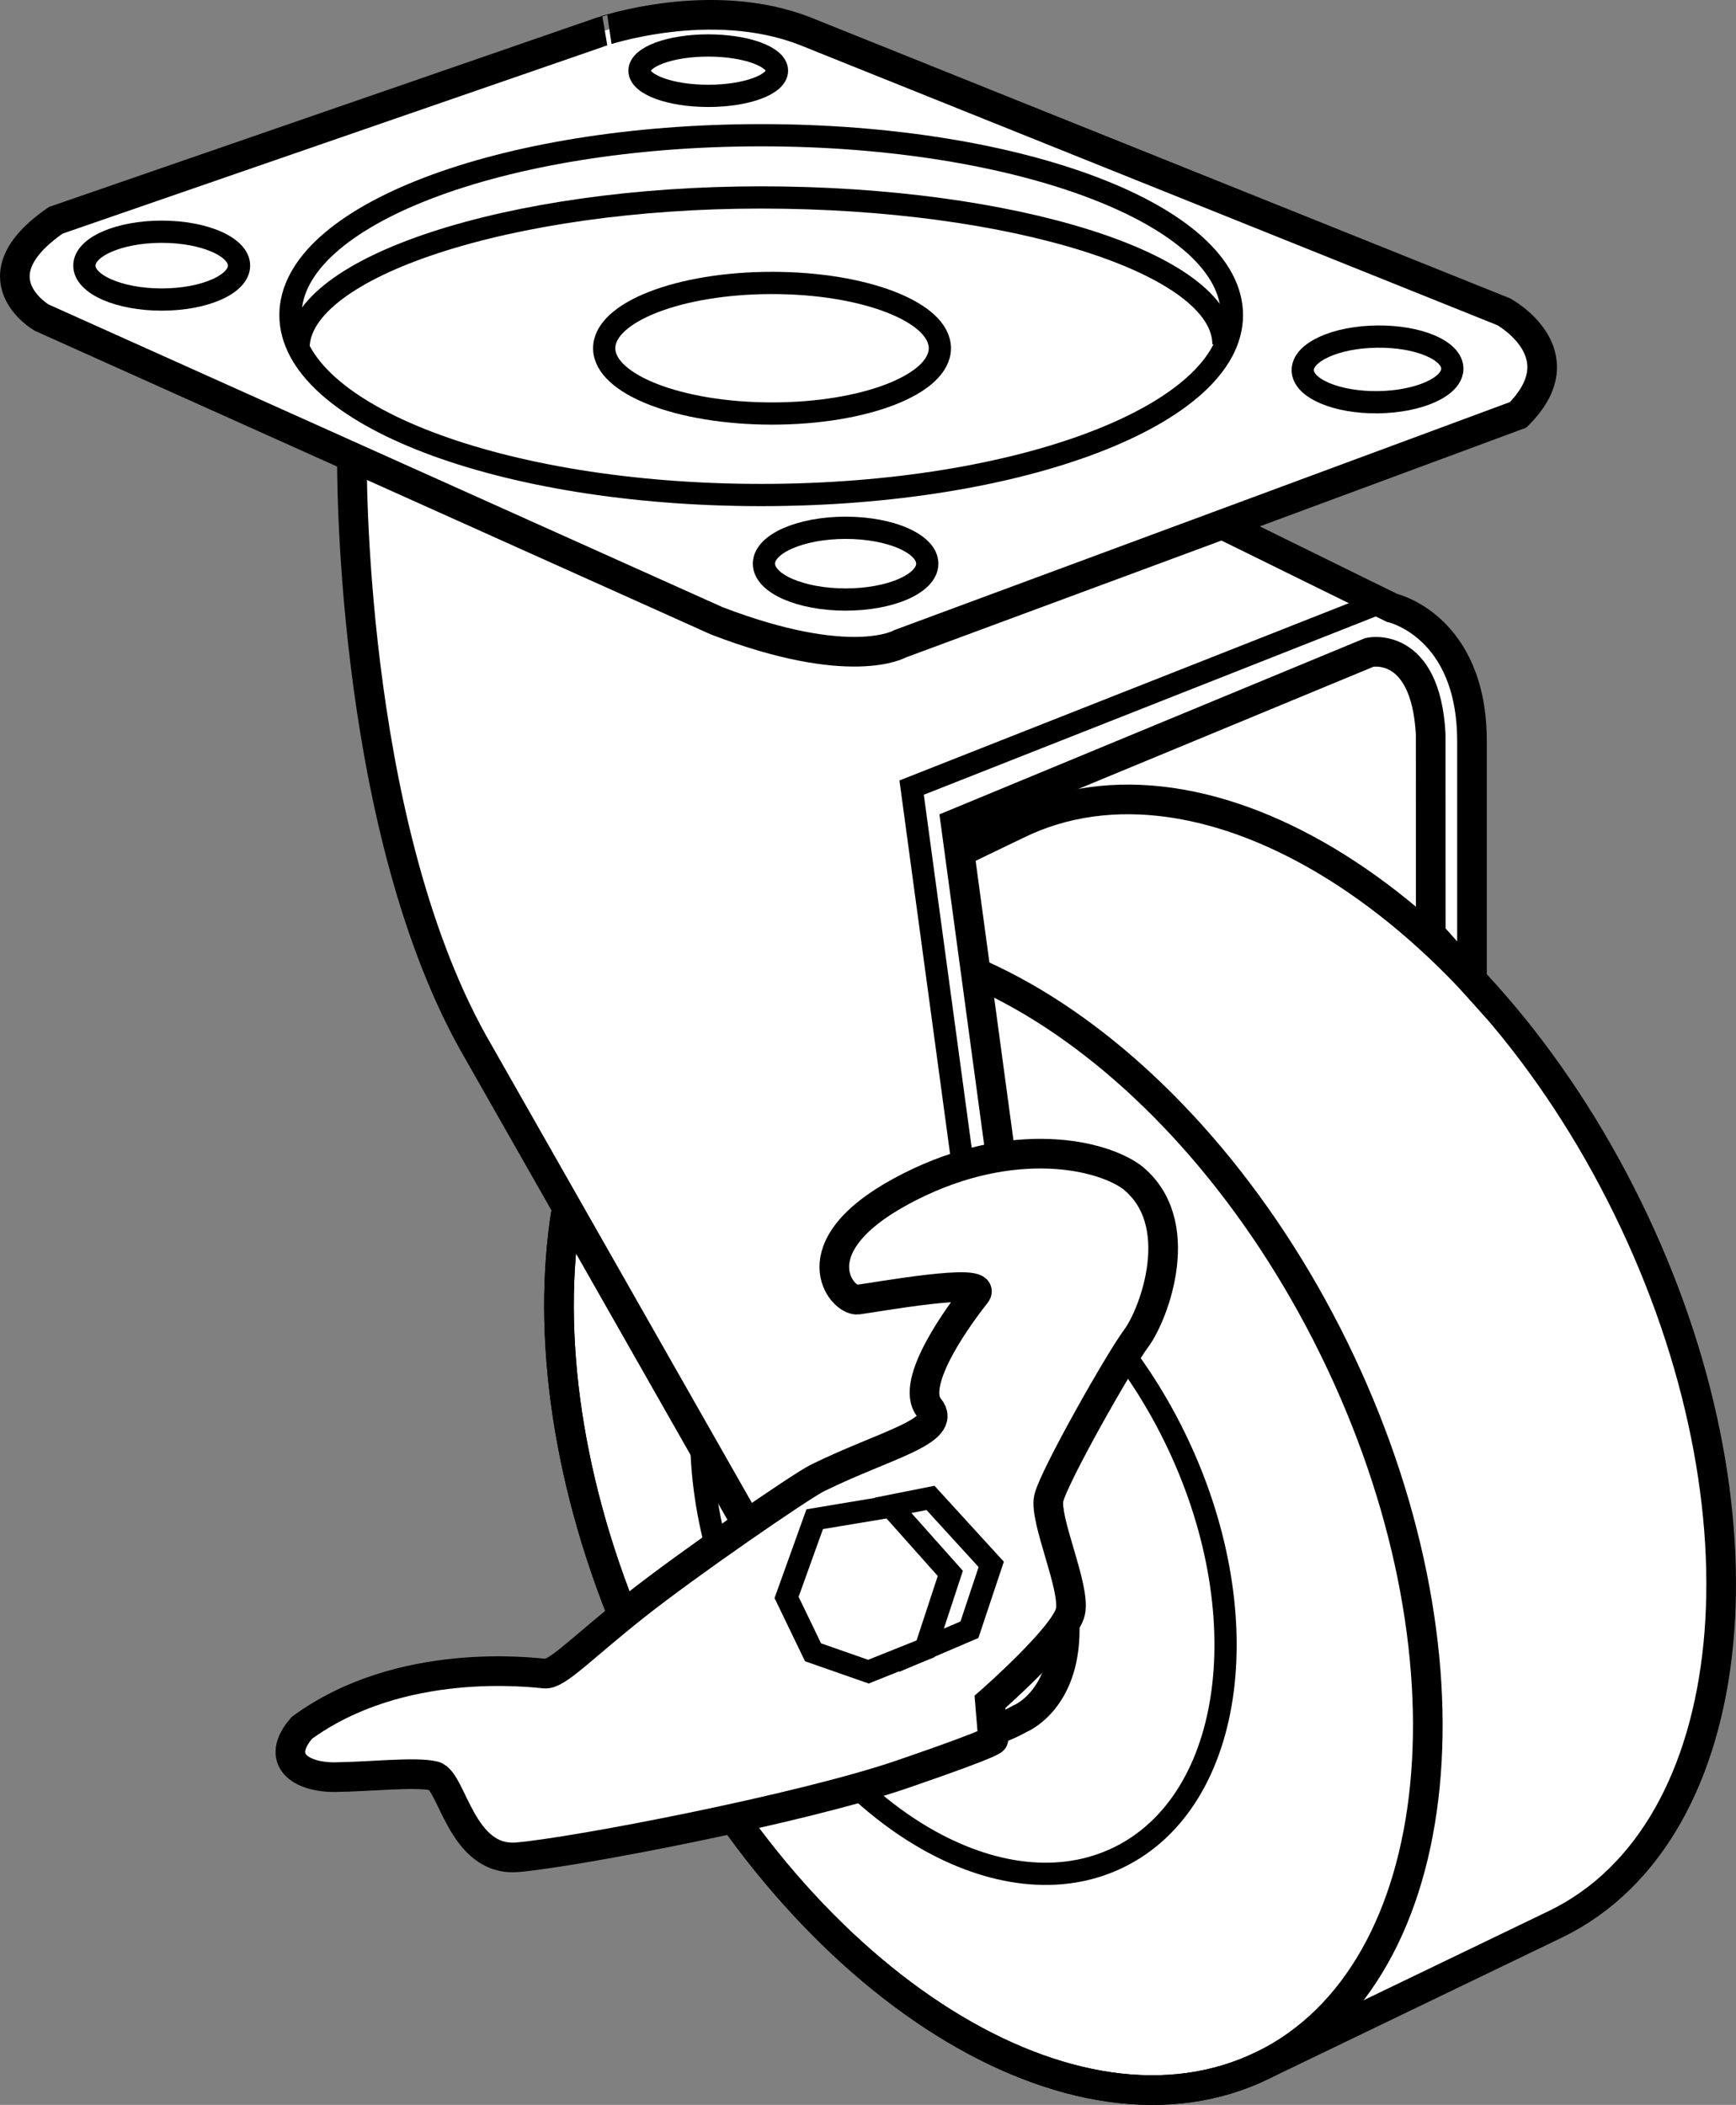 <?xml version="1.0" encoding="iso-8859-1"?>
<!-- Generator: Adobe Illustrator 28.1.0, SVG Export Plug-In . SVG Version: 6.00 Build 0)  -->
<svg version="1.1" id="image" xmlns="http://www.w3.org/2000/svg" xmlns:xlink="http://www.w3.org/1999/xlink" x="0px" y="0px"
	 width="46.851px" height="56.8px" viewBox="0 0 46.851 56.8" enable-background="new 0 0 46.851 56.8"
	 xml:space="preserve">
<rect x="0" y="0" width="46.851" height="56.8" fill="#808080" stroke="none"/>
<path fill="#FFFFFF" d="M22.394,20.44c0.721-0.333,14.854-4.933,16.461-2.716c1.607,2.217,0.499,9.477,0.499,9.477
	s-11.362,2.439-11.528,2.439s-3.824,0.222-3.824,0.222L22.394,20.44z"/>
<path fill="#FFFFFF" stroke="#000000" stroke-width="0.8" d="M34.091,55.725c-5.076,2.492-12.449-2.129-16.471-10.322
	c-4.019-8.192-3.166-16.852,1.908-19.342l7.918-3.814c5.074-2.492,12.447,2.129,16.469,10.322
	c4.021,8.191,3.168,16.852-1.908,19.342L34.091,55.725"/>
<path fill="none" stroke="#000000" stroke-width="0.8" d="M17.62,45.403c4.022,8.193,11.395,12.814,16.471,10.322
	c5.074-2.49,5.928-11.15,1.908-19.342C31.978,28.192,24.605,23.569,19.529,26.061
	C14.454,28.551,13.601,37.211,17.62,45.403z"/>
<path fill="none" stroke="#000000" stroke-width="0.6" d="M20.306,44.36c2.318,4.723,6.746,7.301,9.893,5.756
	c3.144-1.543,3.814-6.623,1.496-11.348c-2.318-4.723-6.748-7.301-9.892-5.758
	C18.658,34.555,17.988,39.635,20.306,44.36z"/>
<path fill="#FFFFFF" stroke="#000000" stroke-width="0.8" d="M9.498,12.332c0,0-0.108,9.715,3.258,15.781l9.43,16.58
	c0,0,2.344,3.363,5.348,1.682c0,0,1.201-0.48,1.201-2.402l-2.944-21.746l11.172-4.625c0,0,1.509-0.33,1.648,2.204
	l0.002,5.4l1.113,1.242v-6.443c0-3.123-2.162-3.603-2.162-3.603l-4.576-2.25L9.498,12.332z"/>
<polyline fill="none" stroke="#000000" stroke-width="0.6" points="37.271,16.256 24.603,21.253 27.681,43.954 "/>
<path fill="#FFFFFF" stroke="#000000" stroke-width="0.8" d="M21.74,0.846l18.844,7.568c0,0,2.047,1.121,0.386,2.781
	l-16.682,6.178c0,0-1.312,0.772-4.941-0.619L1.121,8.569c0,0-1.853-1.08,0.385-2.625l14.752-5.098
	C16.257,0.846,19.191-0.158,21.74,0.846z"/>
<path fill="none" stroke="#000000" stroke-width="0.6" d="M7.839,8.503c0,2.682,5.688,4.855,12.703,4.855
	c7.018,0,12.705-2.174,12.705-4.855c0-2.68-5.688-4.854-12.705-4.854C13.527,3.649,7.839,5.823,7.839,8.503z"/>
<path fill="none" stroke="#000000" stroke-width="0.6" d="M33.019,9.293c0-2.189-5.698-3.965-12.482-3.965
	c-6.783,0-12.481,1.876-12.481,4.065"/>
<path fill="none" stroke="#000000" stroke-width="0.6" d="M16.306,9.397c0,0.973,2.028,1.762,4.53,1.762
	c2.502,0,4.529-0.789,4.529-1.762s-2.028-1.762-4.529-1.762C18.334,7.635,16.306,8.424,16.306,9.397z"/>
<path fill="none" stroke="#000000" stroke-width="0.6" d="M35.158,9.992c0.006,0.488,0.914,0.875,2.029,0.862
	c1.116-0.014,2.014-0.422,2.008-0.91c-0.006-0.49-0.914-0.875-2.029-0.861C36.05,9.094,35.152,9.503,35.158,9.992z"/>
<path fill="none" stroke="#000000" stroke-width="0.6" d="M20.617,15.211c0,0.533,0.986,0.967,2.205,0.967
	c1.217,0,2.203-0.434,2.203-0.967c0-0.535-0.986-0.969-2.203-0.969C21.603,14.243,20.617,14.676,20.617,15.211z"/>
<path fill="none" stroke="#000000" stroke-width="0.6" d="M2.277,7.167c0,0.506,0.936,0.916,2.088,0.916
	c1.15,0,2.086-0.41,2.086-0.916c0-0.504-0.936-0.914-2.086-0.914C3.212,6.253,2.277,6.663,2.277,7.167z"/>
<path fill="none" stroke="#000000" stroke-width="0.6" d="M17.259,1.907c0,0.377,0.832,0.68,1.856,0.68
	c1.023,0,1.854-0.303,1.854-0.68c0-0.375-0.83-0.68-1.854-0.68C18.091,1.227,17.259,1.532,17.259,1.907z"/>
<path fill="#FFFFFF" stroke="#000000" stroke-width="0.8" d="M22.062,39.882c-0.449,0.221-3.521,2.335-4.952,3.471
	c-1.431,1.136-2.074,1.836-2.407,1.808c-0.332-0.027-3.89-0.488-6.559,1.466
	c-0.74,0.859-0.026,1.336,0.894,1.328c0.92-0.008,2.187-0.154,2.678-0.03c0.491,0.124,0.729,2.318,2.244,2.192
	c1.516-0.126,7.632-1.294,10.386-2.238C27.1,46.935,26.8,46.935,26.8,46.935l-0.084-1.01c0,0,2.035-1.78,2.173-2.438
	c0.138-0.658-0.715-2.484-0.584-3.058s1.893-3.69,2.363-4.321c0.47-0.63,1.43-3.143-0.142-4.36
	c-0.949-0.663-3.42-1.118-6.221,0.407c-2.801,1.525-1.582,2.963-1.16,2.915
	c0.422-0.049,3.563-0.626,3.19-0.155c-0.373,0.471-1.819,2.39-1.257,3.074
	C25.599,38.622,23.882,38.986,22.062,39.882z"/>
<polygon fill="#FFFFFF" stroke="#000000" stroke-width="0.6" points="23.863,40.668 25.112,40.42 26.751,42.214 26.163,43.977 
	24.404,44.73 23.313,42.733 "/>
<path fill="#FFFFFF" stroke="#000000" stroke-width="0.6" d="M24.04,40.653c-1.017,0.167-2.053,0.342-2.053,0.342
	l-0.759,2.111l0.714,1.48l1.495,0.523l1.541-0.617l0.669-2.035L24.04,40.653z"/>
</svg>
